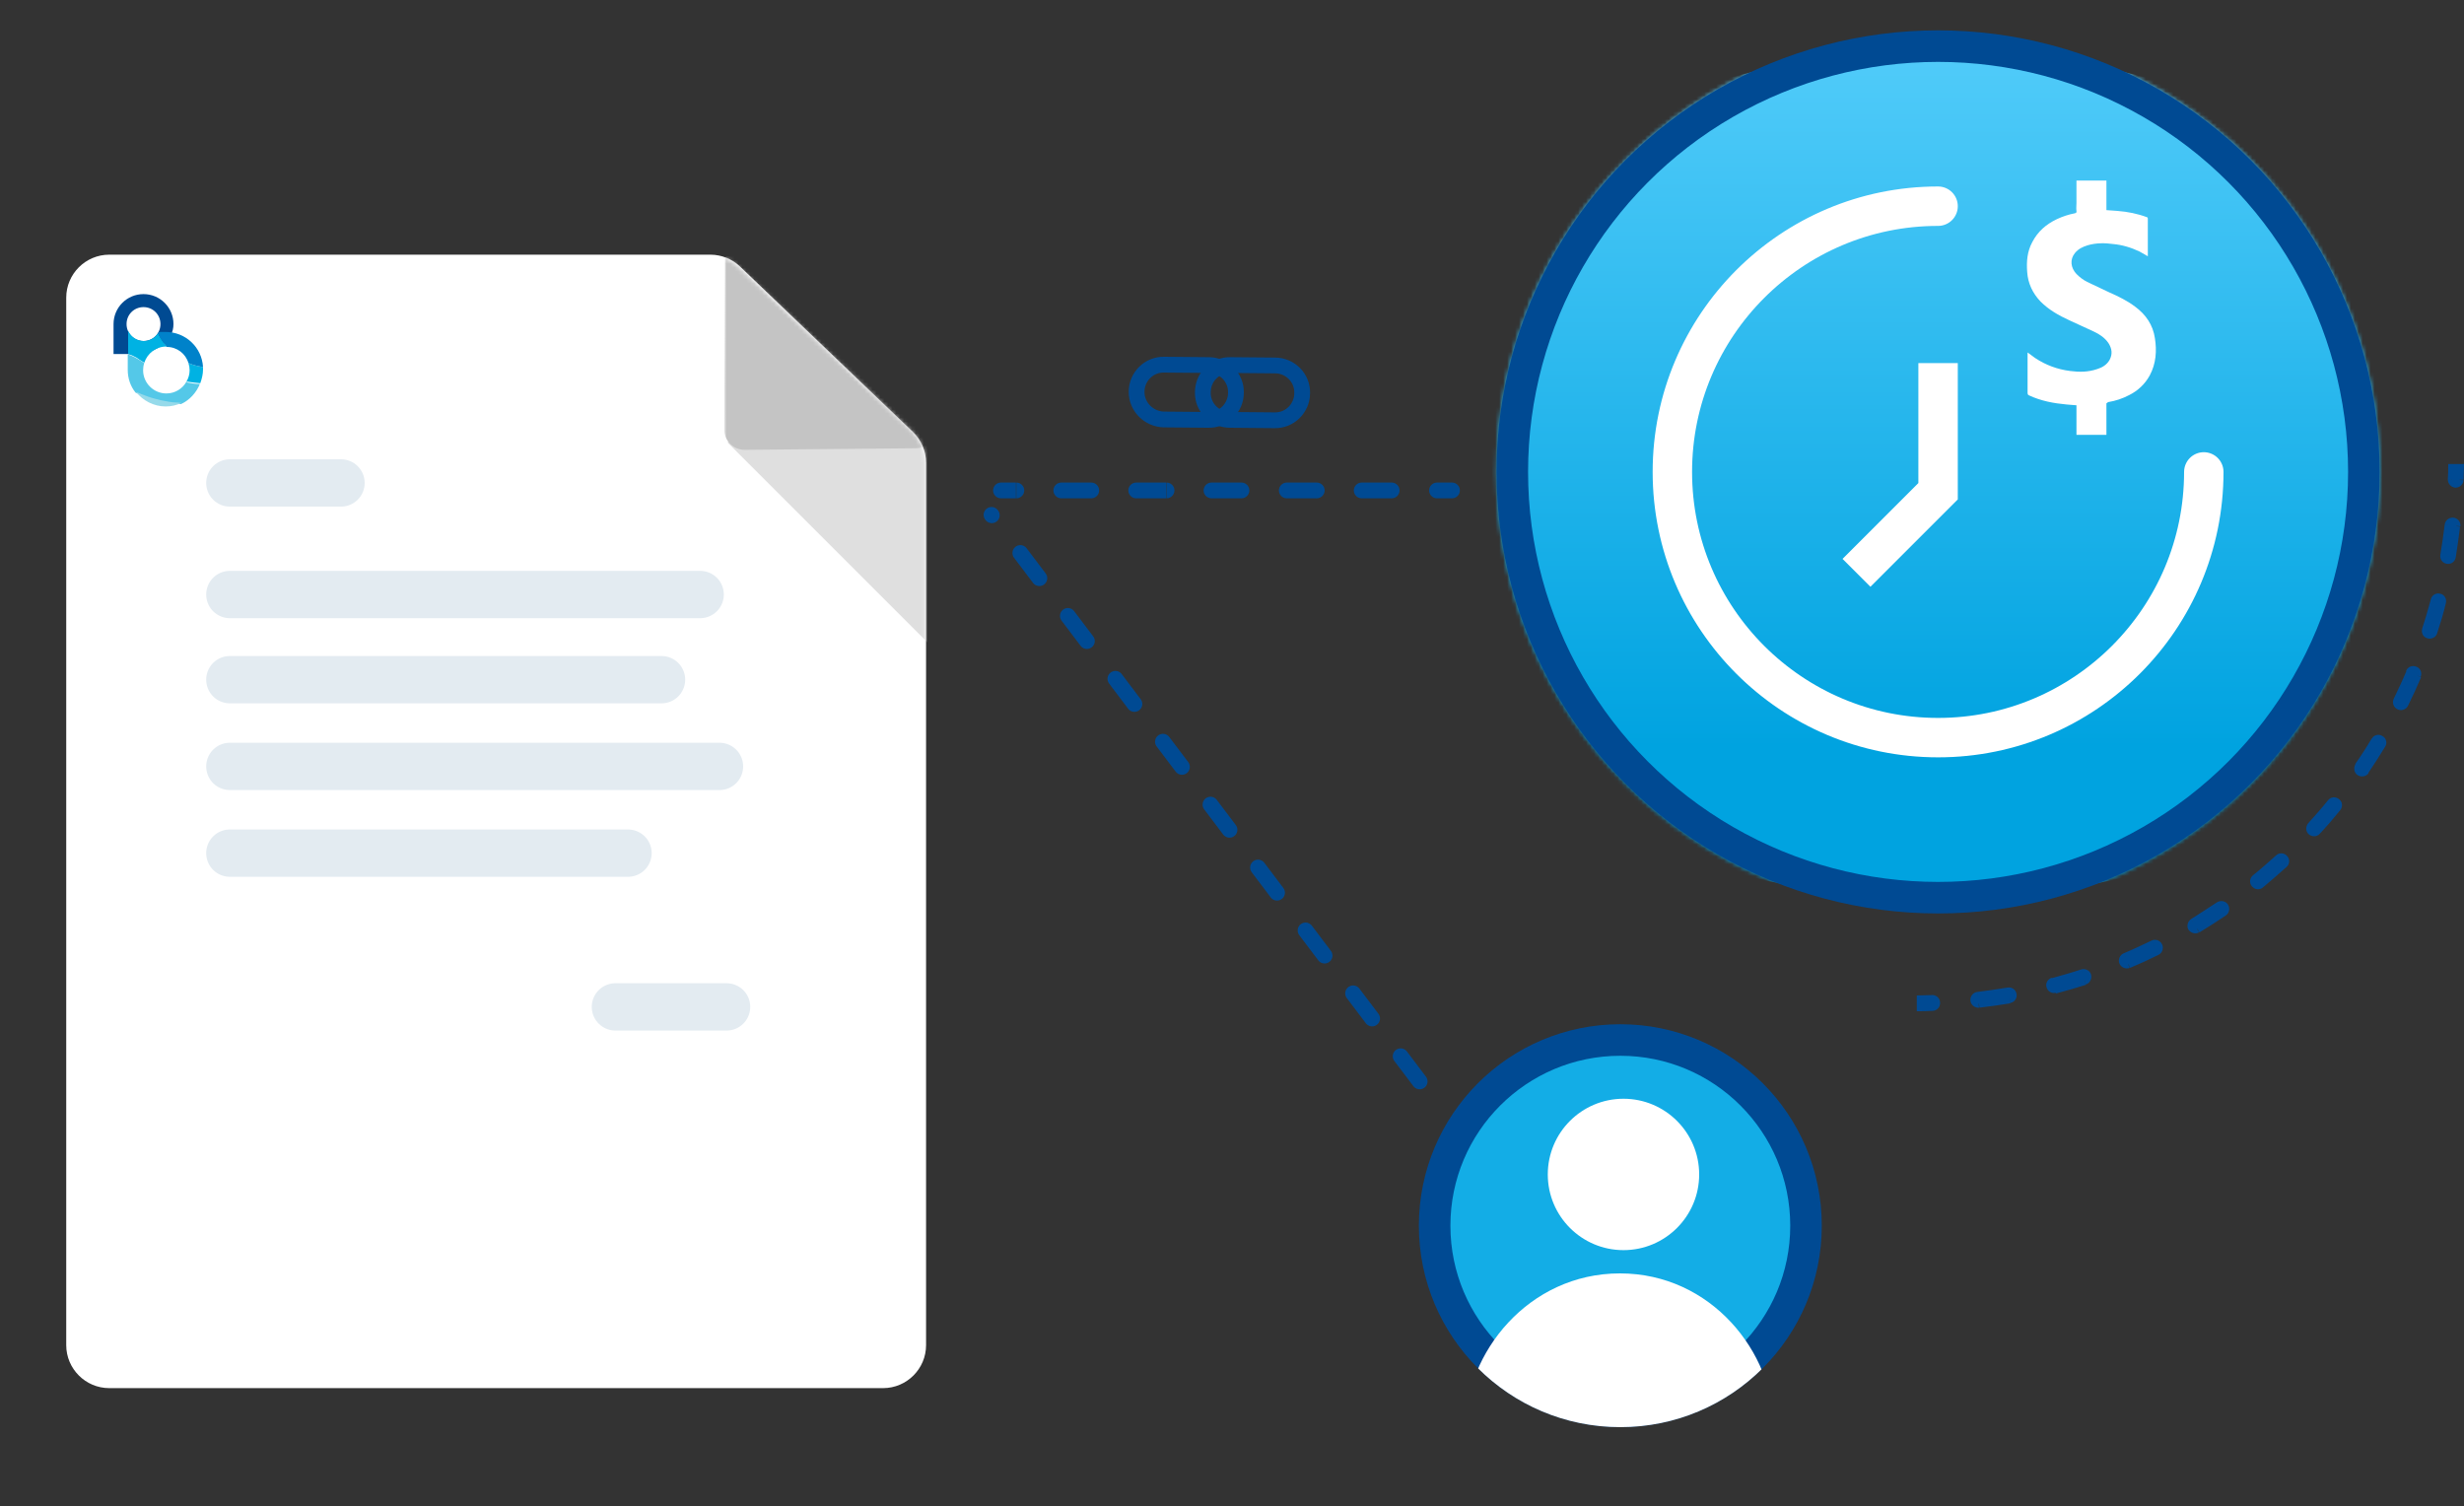 <svg xmlns="http://www.w3.org/2000/svg" xmlns:xlink="http://www.w3.org/1999/xlink" width="625" height="382"><rect width="100%" height="100%" fill="#333333" stroke="none"/><style>.st5{fill:#004a93}.st7{fill:none;stroke:#004a93;stroke-width:4}.st9{fill:#fff}</style><g id="Layer_1"><defs><filter id="Adobe_OpacityMaskFilter" filterUnits="userSpaceOnUse" x="342.8" y="12.7" width="297.6" height="215.4"><feColorMatrix values="1 0 0 0 0 0 1 0 0 0 0 0 1 0 0 0 0 0 1 0"/></filter></defs><mask maskUnits="userSpaceOnUse" x="342.8" y="12.7" width="297.6" height="215.4" id="mask0_1312_76_00000103945979539181507510000001545892069020753558_"><circle cx="491.6" cy="119.7" r="112" fill="#c4c4c4" filter="url(#Adobe_OpacityMaskFilter)"/></mask><g mask="url(#mask0_1312_76_00000103945979539181507510000001545892069020753558_)"><linearGradient id="SVGID_1_" gradientUnits="userSpaceOnUse" x1="491.641" y1="409.854" x2="491.641" y2="194.446" gradientTransform="matrix(1 0 0 -1 0 384)"><stop offset="0" stop-color="#62d4ff"/><stop offset="1" stop-color="#00a3e0"/></linearGradient><ellipse cx="491.6" cy="120.4" rx="148.8" ry="107.7" fill="url(#SVGID_1_)"/></g><circle cx="491.6" cy="119.7" r="108" fill="none" stroke="#004a93" stroke-width="8"/><path d="M559 119.7c0 37.2-30.2 67.4-67.4 67.4s-67.4-30.2-67.4-67.4 30.2-67.4 67.4-67.4" fill="none" stroke="#fff" stroke-width="10" stroke-linecap="round" stroke-linejoin="round"/><path class="st5" d="M368.3 126.4c1.1 0 2-.9 2-2s-.9-2-2-2v4zm-114.4-4c-1.1 0-2 .9-2 2s.9 2 2 2v-4zm3.9 4c1.1 0 2-.9 2-2s-.9-2-2-2v4zm11.4-4c-1.1 0-2 .9-2 2s.9 2 2 2v-4zm7.6 4c1.1 0 2-.9 2-2s-.9-2-2-2v4zm11.4-4c-1.1 0-2 .9-2 2s.9 2 2 2v-4zm7.7 4c1.1 0 2-.9 2-2s-.9-2-2-2v4zm11.4-4c-1.1 0-2 .9-2 2s.9 2 2 2v-4zm7.6 4c1.1 0 2-.9 2-2s-.9-2-2-2v4zm11.5-4c-1.1 0-2 .9-2 2s.9 2 2 2v-4zm7.6 4c1.1 0 2-.9 2-2s-.9-2-2-2v4zm11.4-4c-1.1 0-2 .9-2 2s.9 2 2 2v-4zm7.6 4c1.1 0 2-.9 2-2s-.9-2-2-2v4zm11.5-4c-1.1 0-2 .9-2 2s.9 2 2 2v-4zm-110.6 4h3.8v-4h-3.8v4zm15.3 0h7.6v-4h-7.6v4zm19 0h7.6v-4h-7.6v4zm19.1 0h7.6v-4h-7.6v4zm19.1 0h7.6v-4h-7.6v4zm19 0h7.6v-4h-7.6v4zm19.1 0h3.8v-4h-3.8v4z"/><path d="M360.1 274.3L251.5 130.6" fill="none" stroke="#004a93" stroke-width="4" stroke-linecap="round" stroke-dasharray="8,12"/><path class="st7" d="M288.3 99.4c0-3.9 3.2-7 7-6.9l11.3.1c3.9 0 7 3.2 6.9 7 0 3.9-3.2 7-7 6.9l-11.3-.1c-3.8-.1-6.9-3.2-6.9-7z"/><path class="st7" d="M305.1 99.5c0-3.9 3.2-7 7-6.9l11.3.1c3.9 0 7 3.2 6.9 7 0 3.9-3.2 7-7 6.9l-11.3-.1c-3.9 0-7-3.2-6.9-7z"/><path class="st5" d="M621.9 121.6c0 .6.4 1 1 1s1-.4 1-1h-2zm1.2 11.8c.1-.5-.3-1-.9-1.1-.5-.1-1 .3-1.1.9l2 .2zm-3.1 7.5c-.1.5.3 1.1.8 1.2.5.1 1.1-.3 1.2-.8l-2-.4zm-.5 11.8c.1-.5-.2-1.1-.7-1.2s-1.1.2-1.2.7l1.9.5zm-4.2 7c-.2.5.1 1.1.6 1.3.5.2 1.1-.1 1.3-.6l-1.9-.7zm-2.2 11.6c.2-.5 0-1.1-.5-1.3-.5-.2-1.1 0-1.3.5l1.8.8zm-5 6.3c-.2.5 0 1.1.5 1.3.5.2 1.1 0 1.3-.5l-1.8-.8zm-3.9 11.2c.3-.5.1-1.1-.3-1.4-.5-.3-1.1-.1-1.4.3l1.7 1.1zm-5.9 5.5c-.3.5-.2 1.1.3 1.4.5.3 1.1.2 1.4-.3l-1.7-1.1zm-5.4 10.6c.3-.4.3-1.1-.1-1.4-.4-.4-1.1-.3-1.4.1l1.5 1.3zm-6.7 4.6c-.4.4-.3 1 .1 1.4.4.4 1 .3 1.4-.1l-1.5-1.3zm-6.8 9.7c.4-.4.4-1 .1-1.4-.4-.4-1-.4-1.4-.1l1.3 1.5zm-7.2 3.6c-.4.4-.5 1-.1 1.4.3.4 1 .5 1.4.1l-1.3-1.5zm-8.2 8.6c.5-.3.6-.9.3-1.4-.3-.5-.9-.6-1.4-.3l1.1 1.7zm-7.7 2.5c-.5.3-.6.9-.3 1.4.3.5.9.6 1.4.3l-1.1-1.7zm-9.3 7.4c.5-.2.7-.8.5-1.3-.2-.5-.8-.7-1.3-.5l.8 1.8zm-7.9 1.5c-.5.2-.7.8-.5 1.3.2.5.8.7 1.3.5l-.8-1.8zm-10.3 5.9c.5-.2.8-.7.6-1.3-.2-.5-.7-.8-1.3-.6l.7 1.9zm-8 .3c-.5.1-.9.7-.7 1.2.1.5.7.9 1.2.7l-.5-1.9zm-11.1 4.4c.5-.1.9-.6.8-1.2-.1-.5-.6-.9-1.2-.8l.4 2zm-8-.9c-.5.1-.9.6-.9 1.1.1.5.6.9 1.1.9l-.2-2zm-11.5 2.9c.6 0 1-.5 1-1 0-.6-.5-1-1-1v2zM622 117.7c0 1.3 0 2.6-.1 3.9l2 .1c0-1.3.1-2.6.1-3.9h-2zm-.9 15.5c-.3 2.6-.7 5.1-1.1 7.7l2 .3c.4-2.6.8-5.2 1.1-7.8l-2-.2zm-3.6 19c-.7 2.5-1.4 5-2.2 7.4l1.9.6c.8-2.5 1.5-5 2.2-7.5l-1.9-.5zm-6.2 18.4c-1 2.4-2.1 4.7-3.2 7l1.8.9c1.2-2.3 2.2-4.7 3.3-7.2l-1.9-.7zm-8.8 17.2c-1.3 2.2-2.7 4.4-4.2 6.5l1.6 1.1c1.5-2.2 2.9-4.4 4.3-6.6l-1.7-1zm-11.2 15.8c-1.6 2-3.3 4-5.1 5.9l1.5 1.4c1.8-1.9 3.5-3.9 5.2-5.9l-1.6-1.4zM578 217.7c-1.9 1.7-3.9 3.4-5.9 5.1l1.3 1.5c2-1.7 4-3.4 5.9-5.2l-1.3-1.4zm-15.1 12.1c-2.1 1.5-4.3 2.9-6.5 4.2l1 1.7c2.2-1.4 4.5-2.8 6.6-4.3l-1.1-1.6zm-16.8 9.7c-2.3 1.1-4.7 2.2-7.1 3.2l.8 1.8c2.4-1 4.8-2.1 7.2-3.3l-.9-1.7zm-17.9 7.3c-2.5.8-4.9 1.5-7.4 2.2l.5 1.9c2.5-.7 5.1-1.4 7.5-2.2l-.6-1.9zm-18.8 4.7c-2.5.4-5.1.8-7.7 1.1l.2 2c2.6-.3 5.2-.7 7.8-1.1l-.3-2zm-19.3 1.9c-1.3 0-2.6.1-3.9.1v2c1.3 0 2.6 0 3.9-.1v-2zm130.8-131.8c0 1.1.8 2 1.9 2.1 1.1 0 2-.8 2.1-1.9l-4-.2zm3.2 11.9c.1-1.1-.7-2.1-1.8-2.2-1.1-.1-2.1.7-2.2 1.8l4 .4zm-5.1 7.2c-.2 1.1.5 2.1 1.6 2.3 1.1.2 2.1-.5 2.3-1.6l-3.9-.7zm1.4 12.3c.3-1.1-.4-2.2-1.4-2.4-1.1-.3-2.2.4-2.4 1.4l3.8 1zm-6 6.4c-.3 1.1.2 2.2 1.3 2.5 1 .3 2.2-.2 2.5-1.3l-3.8-1.2zm-.4 12.3c.4-1 0-2.2-1.1-2.6-1-.4-2.2 0-2.6 1.1l3.7 1.5zm-6.8 5.5c-.5 1-.1 2.2.9 2.7s2.2.1 2.7-.9l-3.6-1.8zm-2.2 12.2c.6-.9.3-2.2-.7-2.7-.9-.6-2.2-.3-2.7.7l3.4 2zm-7.5 4.4c-.6.9-.4 2.2.5 2.8.9.6 2.2.4 2.8-.5l-3.3-2.3zm-3.9 11.7c.7-.9.6-2.1-.3-2.8-.9-.7-2.1-.6-2.8.3l3.1 2.5zm-8.1 3.3c-.7.8-.7 2.1.1 2.8.8.7 2.1.7 2.8-.1l-2.9-2.7zm-5.5 11.1c.8-.7.9-2 .1-2.8-.7-.8-2-.9-2.8-.1l2.7 2.9zm-8.5 2.1c-.9.7-1 2-.3 2.8.7.9 2 1 2.8.3l-2.5-3.1zm-6.9 10.2c.9-.6 1.1-1.9.5-2.8-.6-.9-1.9-1.1-2.8-.5l2.3 3.3zm-8.8.9c-.9.6-1.2 1.8-.7 2.7.6.9 1.8 1.2 2.7.7l-2-3.4zm-8.3 9.1c1-.5 1.4-1.7.9-2.7-.5-1-1.7-1.4-2.7-.9l1.8 3.6zm-8.8-.4c-1 .4-1.5 1.6-1.1 2.6.4 1 1.6 1.5 2.6 1.1l-1.5-3.7zm-9.6 7.9c1-.3 1.6-1.5 1.3-2.5-.3-1.1-1.5-1.6-2.5-1.3l1.2 3.8zm-8.6-1.7c-1.1.3-1.7 1.4-1.4 2.4.3 1.1 1.4 1.7 2.4 1.4l-1-3.8zm-10.6 6.4c1.1-.2 1.8-1.2 1.6-2.3-.2-1.1-1.2-1.8-2.3-1.6l.7 3.9zm-8.3-2.8c-1.1.1-1.9 1.1-1.8 2.2.1 1.1 1.1 1.9 2.2 1.8l-.4-4zm-11.4 4.8c1.1 0 2-1 1.9-2.1 0-1.1-1-2-2.1-1.9l.2 4zM621 117.7c0 1.3 0 2.6-.1 3.9l4 .1c0-1.3.1-2.6.1-4h-4zm-.9 15.4c-.3 2.6-.7 5.1-1.1 7.6l3.9.7c.4-2.6.8-5.2 1.1-7.8l-3.9-.5zm-3.5 18.9c-.7 2.5-1.4 5-2.2 7.4l3.8 1.2c.8-2.5 1.6-5 2.2-7.6l-3.8-1zm-6.2 18.2c-1 2.4-2.1 4.7-3.2 7l3.6 1.8c1.2-2.4 2.3-4.8 3.3-7.2l-3.7-1.6zm-8.8 17.1c-1.3 2.2-2.7 4.4-4.2 6.5l3.3 2.3c1.5-2.2 2.9-4.4 4.3-6.7l-3.4-2.1zM590.5 203c-1.6 2-3.3 3.9-5 5.8l2.9 2.7c1.8-1.9 3.5-3.9 5.2-6l-3.1-2.5zm-13.2 14c-1.9 1.7-3.8 3.4-5.8 5l2.5 3.1c2-1.7 4-3.4 6-5.2l-2.7-2.9zm-15 11.9c-2.1 1.4-4.3 2.8-6.5 4.2l2.1 3.4c2.3-1.4 4.5-2.8 6.7-4.3l-2.3-3.3zm-16.6 9.7c-2.3 1.1-4.6 2.2-7 3.2l1.6 3.7c2.4-1 4.8-2.1 7.2-3.3l-1.8-3.6zm-17.8 7.3c-2.4.8-4.9 1.5-7.4 2.2l1 3.9c2.6-.7 5.1-1.4 7.6-2.2l-1.2-3.9zm-18.7 4.6c-2.5.4-5.1.8-7.6 1.1l.5 4c2.6-.3 5.3-.7 7.8-1.1l-.7-4zm-19.1 1.9c-1.3 0-2.6.1-3.9.1v4c1.3 0 2.7 0 4-.1l-.1-4z"/><path d="M491.6 92.1v32.5l-20.7 20.7" fill="none" stroke="#fff" stroke-width="10"/><path class="st9" d="M534.3 102.3v8h-7.6v-7.5c-.9-.1-1.7-.1-2.5-.2-3.3-.3-6.5-.9-9.5-2.3-.3-.1-.4-.3-.4-.7V89.4c.7.5 1.2.9 1.9 1.4 2.7 1.8 5.7 2.9 8.9 3.3 2.3.3 4.6.3 6.9-.5 1.3-.4 2.4-1.1 3.1-2.3.8-1.5.6-2.9-.3-4.3-.9-1.3-2.2-2.2-3.7-2.9-2.1-1-4.2-1.9-6.3-2.9-2.6-1.2-5.1-2.6-7.2-4.7-2-2.1-3.2-4.6-3.4-7.5-.2-2.7 0-5.2 1.3-7.6 1.4-2.7 3.5-4.5 6.2-5.8 1.5-.7 3-1.2 4.6-1.5.3-.1.5-.2.4-.6-.1-.7 0-1.3 0-2v-5.7h7.6v7.5c.9.1 1.9.1 2.8.2 2.6.2 5.1.7 7.5 1.6.1 0 .2.2.2.3V65l-2.1-1.2c-2.1-1-4.4-1.7-6.7-1.9-2.1-.3-4.3-.3-6.4.3-1.3.4-2.4.9-3.3 2-1.3 1.6-1.1 3.7.4 5.3.8.8 1.7 1.5 2.7 2l5.7 2.7c2.3 1 4.5 2.1 6.5 3.6 2.7 2 4.5 4.6 5 8 .5 3.2.3 6.4-1.3 9.4-1.2 2.2-3 3.9-5.2 5-1.7.9-3.5 1.5-5.4 1.8-.2.2-.3.3-.4.3z"/><circle cx="411" cy="310.9" r="47.1" fill="#13ade6" stroke="#004a93" stroke-width="8"/><path class="st9" d="M16.8 75.5c0-6 4.9-10.9 10.9-10.9h152.5c2.8 0 5.5 1.1 7.5 3l43.8 41.9c2.2 2.1 3.4 4.9 3.4 7.9v223.8c0 6-4.9 10.9-10.9 10.9H27.7c-6 0-10.9-4.9-10.9-10.9V75.5z"/><path class="st9" d="M74.6 333v-27.4h3.2V333h-3.2zm23.2 0v-13.3c0-1.7-.4-2.9-1.1-3.8-.8-.8-2-1.2-3.6-1.2-2.2 0-3.7.6-4.7 1.7-1 1.2-1.5 3.1-1.5 5.8V333h-3.1v-20.6h2.5l.5 2.8h.2c.6-1 1.5-1.8 2.7-2.3 1.2-.6 2.4-.8 3.8-.8 2.5 0 4.3.6 5.6 1.8 1.3 1.2 1.9 3.1 1.9 5.7V333h-3.2zm12.9 0l-7.8-20.6h3.3l4.4 12.2c1 2.9 1.6 4.7 1.8 5.6h.2c.1-.7.6-2 1.3-4.1.7-2.1 2.4-6.6 4.9-13.6h3.3l-7.8 20.6h-3.6zm31.4-10.3c0 3.4-.8 6-2.5 7.9-1.7 1.9-4 2.8-7 2.8-1.8 0-3.5-.4-4.9-1.3-1.4-.9-2.5-2.1-3.3-3.7-.8-1.6-1.2-3.5-1.2-5.7 0-3.4.8-6 2.5-7.8 1.7-1.9 4-2.8 7-2.8 2.9 0 5.2 1 6.9 2.9 1.6 1.8 2.5 4.4 2.5 7.7zm-15.7 0c0 2.6.5 4.6 1.6 6 1.1 1.4 2.6 2.1 4.6 2.1 2 0 3.6-.7 4.6-2 1.1-1.4 1.6-3.4 1.6-6s-.5-4.6-1.6-5.9c-1.1-1.4-2.6-2-4.7-2-2 0-3.6.7-4.6 2-1 1.1-1.5 3.1-1.5 5.8zm23.1 10.3h-3.1v-20.6h3.1V333zm-3.4-26.2c0-.7.2-1.2.5-1.6.3-.3.8-.5 1.3-.5s.9.2 1.3.5.5.9.5 1.6c0 .7-.2 1.2-.5 1.6-.4.3-.8.5-1.3.5s-1-.2-1.3-.5c-.3-.4-.5-.9-.5-1.6zm17.1 26.5c-3 0-5.3-.9-6.9-2.7-1.6-1.8-2.4-4.4-2.4-7.8 0-3.4.8-6.1 2.5-8 1.7-1.9 4-2.8 7.1-2.8 1 0 2 .1 3 .3 1 .2 1.8.5 2.3.8l-1 2.6c-.7-.3-1.4-.5-2.3-.7-.8-.2-1.5-.3-2.2-.3-4.2 0-6.3 2.7-6.3 8 0 2.5.5 4.5 1.5 5.8 1 1.4 2.5 2 4.5 2 1.7 0 3.5-.4 5.3-1.1v2.8c-1.3.8-3 1.1-5.1 1.1zm17.6 0c-3 0-5.4-.9-7.2-2.8-1.8-1.9-2.6-4.4-2.6-7.7s.8-5.9 2.4-7.9c1.6-2 3.8-2.9 6.6-2.9 2.6 0 4.6.9 6.1 2.6 1.5 1.7 2.3 3.9 2.3 6.7v2h-14.2c.1 2.4.7 4.2 1.8 5.5 1.2 1.3 2.8 1.9 4.9 1.9 2.2 0 4.4-.5 6.6-1.4v2.8c-1.1.5-2.1.8-3.1 1-1 .1-2.2.2-3.6.2zm-.8-18.7c-1.7 0-3 .5-4 1.6s-1.6 2.6-1.7 4.5H185c0-2-.4-3.5-1.3-4.5-.8-1.1-2.1-1.6-3.7-1.6z"/><defs><filter id="Adobe_OpacityMaskFilter_00000106826011258288524530000017734155864215643281_" filterUnits="userSpaceOnUse" x="183.8" y="60.4" width="81.9" height="106.4"><feColorMatrix values="1 0 0 0 0 0 1 0 0 0 0 0 1 0 0 0 0 0 1 0"/></filter></defs><mask maskUnits="userSpaceOnUse" x="183.8" y="60.4" width="81.9" height="106.4" id="mask2_1312_76_00000098917579089412546080000002841617876844638363_"><path d="M16.8 75.5c0-6 4.9-10.9 10.9-10.9h152c2.8 0 5.5 1.1 7.5 3l44.1 41.8c2.2 2.1 3.4 4.9 3.4 7.9v223.4c0 6-4.9 10.9-10.9 10.9h-196c-6 0-10.9-4.9-10.9-10.9V75.5z" fill="#fff" filter="url(#Adobe_OpacityMaskFilter_00000106826011258288524530000017734155864215643281_)"/></mask><g mask="url(#mask2_1312_76_00000098917579089412546080000002841617876844638363_)"><path d="M239.1 166.8l-54.5-54.5c4.5-12.9 13.6-39.1 14.4-40.7 1-1.9 66.6 29.8 66.6 30.7.1.9-17.7 43.4-26.5 64.5z" fill="#dfdfdf"/><path d="M188.9 114.1c-2.9 0-5.2-2.3-5.2-5.2l.2-43.5c0-4.6 5.5-6.8 8.7-3.6l43.2 43.2c3.2 3.2 1 8.7-3.6 8.7l-43.3.4z" fill="#c4c4c4"/></g><defs><path id="SVGID_00000013888255116802917110000009133598965382928053_" d="M28.8 74.6h22.7v28.6H28.8z"/></defs><clipPath id="SVGID_00000132805183682740665410000007775970783222918790_"><use xlink:href="#SVGID_00000013888255116802917110000009133598965382928053_" overflow="visible"/></clipPath><g clip-path="url(#SVGID_00000132805183682740665410000007775970783222918790_)"><path d="M36.4 74.6c-4.2 0-7.6 3.4-7.6 7.6v7.6h7.6c3.8-1.2 7.6-3.4 7.6-7.6s-3.4-7.6-7.6-7.6zm0 11.9c-2.4 0-4.3-1.9-4.3-4.3s1.9-4.3 4.3-4.3 4.3 1.9 4.3 4.3-1.9 4.3-4.3 4.3z" fill="#004a92"/><path d="M36.6 92c.8-2.4 3-4.1 5.6-4.1h.1c-.9-1.1-1.7-2.2-2.2-3.4-.8 1.2-2.1 2-3.6 2-1.7 0-3.2-1-3.9-2.4h-.1v5.7c.7.2 1.4.5 2.1.9.6.4 1.3.9 2 1.3zm14.9 1.1c-1.3-.2-2.5-.5-3.7-1 .2.6.3 1.2.3 1.8 0 1.1-.3 2-.8 2.9h.2c1.1.2 2.2.3 3.3.4.4-1.1.7-2.3.7-3.5v-.6z" fill="#00b2e3"/><path d="M47.3 96.8c-1 1.8-2.9 3-5.1 3-3.2 0-5.9-2.6-5.9-5.9 0-.6.1-1.3.3-1.8-.7-.5-1.4-.9-2.1-1.3-.7-.4-1.4-.7-2.1-.9v3.9c0 2.2.7 4.2 2 5.8.9.4 1.7.7 2.5 1 1.3.5 2.6.8 3.7 1.1 1.5.3 2.9.6 4.3.7.3 0 .7.1 1 .1 2.2-1 3.9-2.9 4.8-5.1-1.1 0-2.2-.2-3.3-.4.1-.2 0-.2-.1-.2z" fill="#54c8e8"/><path d="M42.3 88c2.6 0 4.8 1.7 5.5 4.1 1.2.5 2.4.8 3.7 1-.3-5-4.4-8.9-9.5-8.9h-1.7c-.1.2-.2.3-.2.4.5 1.2 1.3 2.3 2.2 3.4z" fill="#0082ca"/><path d="M40.7 101.5c-1.2-.3-2.4-.6-3.7-1.1-.8-.3-1.6-.6-2.5-1 1.7 2.2 4.5 3.7 7.5 3.7 1.4 0 2.8-.3 4-.9-.3 0-.7-.1-1-.1-1.4 0-2.8-.3-4.3-.6z" fill="#96daea"/></g><path d="M58.3 150.8h119.3M58.3 172.4h109.5m-109.5 22h124.2m-124.2 22h101m-3.2 39h28.2m-126-132.9h28.2" fill="none" stroke="#e3ebf1" stroke-width="12" stroke-linecap="round"/></g><g id="Layer_2"><defs><circle id="SVGID_00000028287917429827490810000001099048605238119042_" cx="411" cy="310.9" r="51.1"/></defs><clipPath id="SVGID_00000063616316479839636170000000140007921733852830_"><use xlink:href="#SVGID_00000028287917429827490810000001099048605238119042_" overflow="visible"/></clipPath><path d="M371.7 362c0-18.7 15.9-39 39.2-39 23.2 0 39 20.1 39 39h-78.2zm40.1-44.9c10.6 0 19.2-8.6 19.2-19.2s-8.6-19.2-19.2-19.2-19.2 8.6-19.2 19.2 8.6 19.2 19.2 19.2z" clip-path="url(#SVGID_00000063616316479839636170000000140007921733852830_)" fill="#fff"/></g></svg>